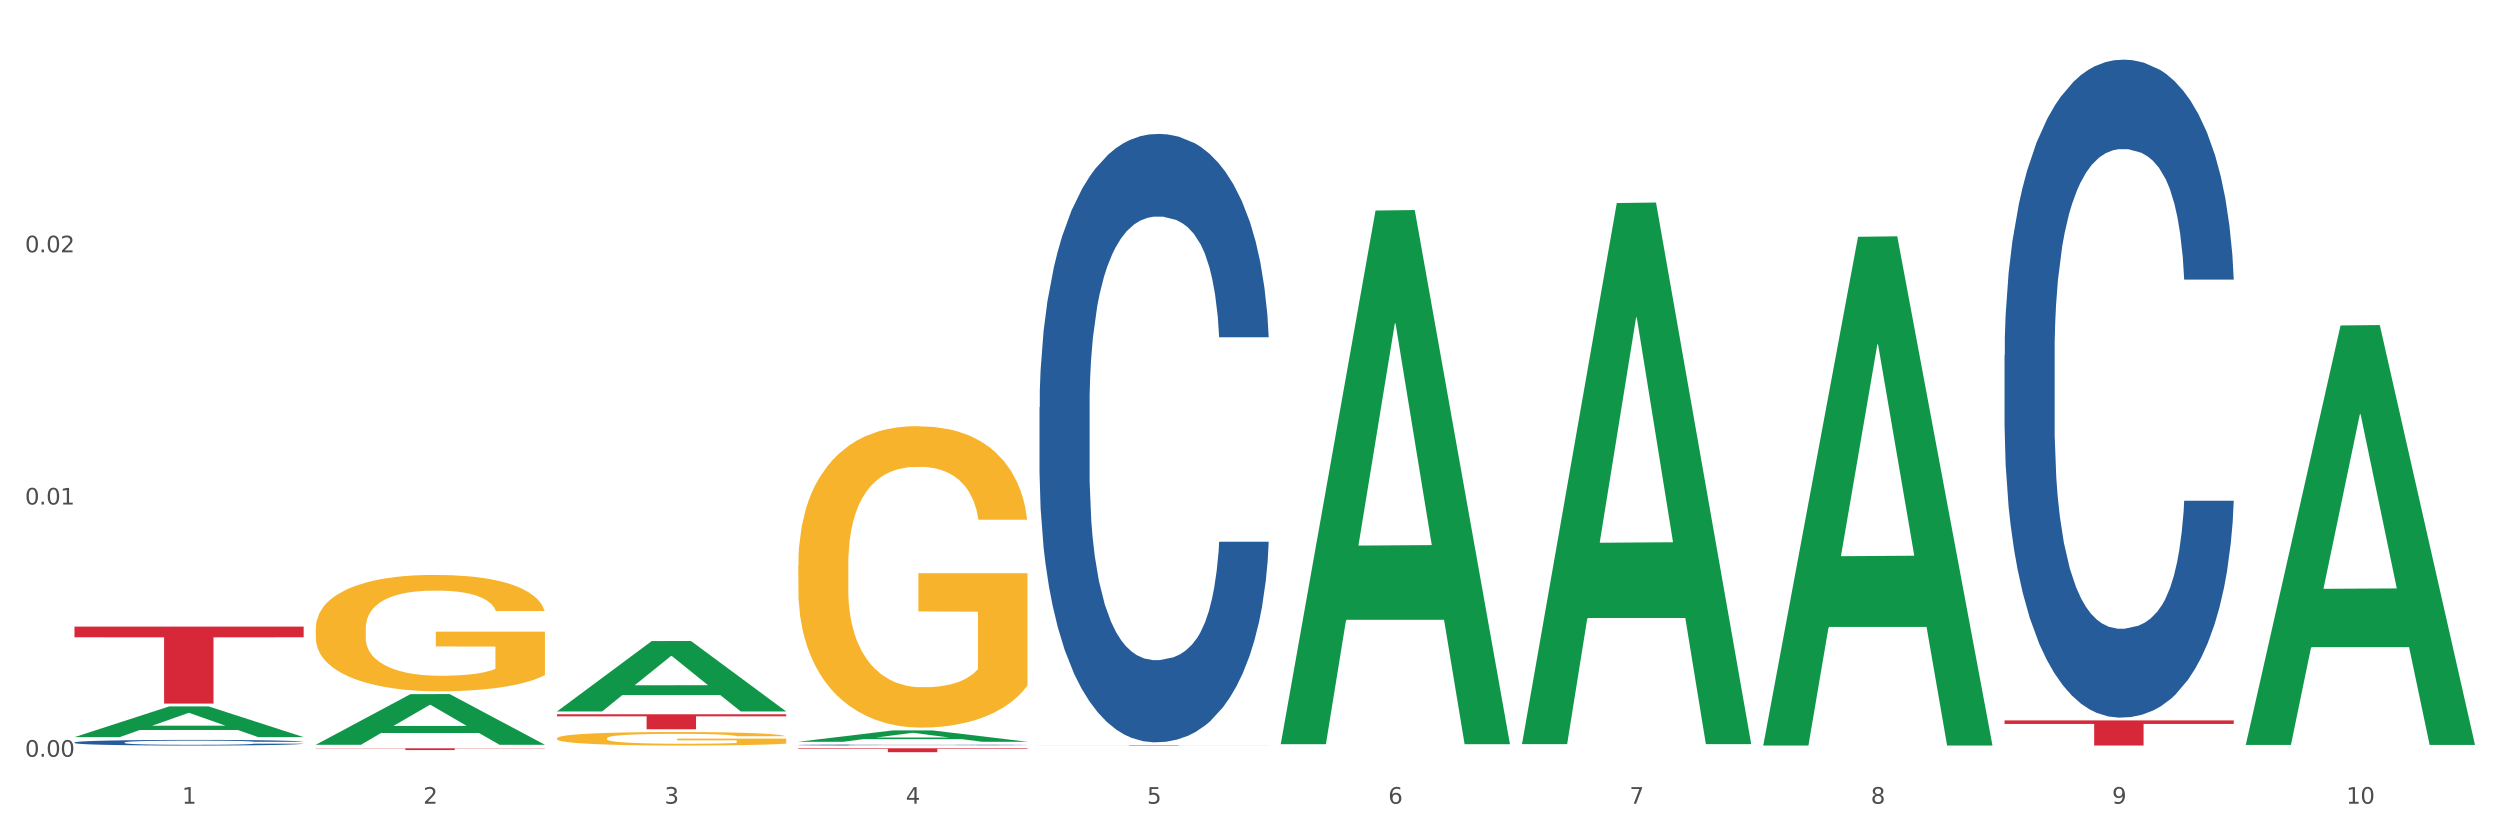 <?xml version="1.0" encoding="utf-8" standalone="no"?>
<!DOCTYPE svg PUBLIC "-//W3C//DTD SVG 1.1//EN"
  "http://www.w3.org/Graphics/SVG/1.1/DTD/svg11.dtd">
<svg xmlns:xlink="http://www.w3.org/1999/xlink" width="1080pt" height="360pt" viewBox="0 0 1080 360" xmlns="http://www.w3.org/2000/svg" version="1.1">
 <rect x="0" y="0" width="1080" height="360" fill="#333333" stroke="none"/>
 <defs>
  <style type="text/css">*{stroke-linejoin: round; stroke-linecap: butt}</style>
 </defs>
 <g id="figure_1">
  <g id="patch_1">
   <path d="M 0 360 
L 1080 360 
L 1080 0 
L 0 0 
z
" style="fill: #ffffff; stroke: #ffffff; stroke-linejoin: miter"/>
  </g>
  <g id="axes_1">
   <g id="matplotlib.axis_1">
    <g id="xtick_1">
     <g id="text_1">
      <!-- 1 -->
      <g style="fill: #4d4d4d" transform="translate(78.627 347.204) scale(0.096 -0.096)">
       <defs>
        <path id="DejaVuSans-31" d="M 794 531 
L 1825 531 
L 1825 4091 
L 703 3866 
L 703 4441 
L 1819 4666 
L 2450 4666 
L 2450 531 
L 3481 531 
L 3481 0 
L 794 0 
L 794 531 
z
" transform="scale(0.016)"/>
       </defs>
       <use xlink:href="#DejaVuSans-31"/>
      </g>
     </g>
    </g>
    <g id="xtick_2">
     <g id="text_2">
      <!-- 2 -->
      <g style="fill: #4d4d4d" transform="translate(182.851 347.204) scale(0.096 -0.096)">
       <defs>
        <path id="DejaVuSans-32" d="M 1228 531 
L 3431 531 
L 3431 0 
L 469 0 
L 469 531 
Q 828 903 1448 1529 
Q 2069 2156 2228 2338 
Q 2531 2678 2651 2914 
Q 2772 3150 2772 3378 
Q 2772 3750 2511 3984 
Q 2250 4219 1831 4219 
Q 1534 4219 1204 4116 
Q 875 4013 500 3803 
L 500 4441 
Q 881 4594 1212 4672 
Q 1544 4750 1819 4750 
Q 2544 4750 2975 4387 
Q 3406 4025 3406 3419 
Q 3406 3131 3298 2873 
Q 3191 2616 2906 2266 
Q 2828 2175 2409 1742 
Q 1991 1309 1228 531 
z
" transform="scale(0.016)"/>
       </defs>
       <use xlink:href="#DejaVuSans-32"/>
      </g>
     </g>
    </g>
    <g id="xtick_3">
     <g id="text_3">
      <!-- 3 -->
      <g style="fill: #4d4d4d" transform="translate(287.074 347.204) scale(0.096 -0.096)">
       <defs>
        <path id="DejaVuSans-33" d="M 2597 2516 
Q 3050 2419 3304 2112 
Q 3559 1806 3559 1356 
Q 3559 666 3084 287 
Q 2609 -91 1734 -91 
Q 1441 -91 1130 -33 
Q 819 25 488 141 
L 488 750 
Q 750 597 1062 519 
Q 1375 441 1716 441 
Q 2309 441 2620 675 
Q 2931 909 2931 1356 
Q 2931 1769 2642 2001 
Q 2353 2234 1838 2234 
L 1294 2234 
L 1294 2753 
L 1863 2753 
Q 2328 2753 2575 2939 
Q 2822 3125 2822 3475 
Q 2822 3834 2567 4026 
Q 2313 4219 1838 4219 
Q 1578 4219 1281 4162 
Q 984 4106 628 3988 
L 628 4550 
Q 988 4650 1302 4700 
Q 1616 4750 1894 4750 
Q 2613 4750 3031 4423 
Q 3450 4097 3450 3541 
Q 3450 3153 3228 2886 
Q 3006 2619 2597 2516 
z
" transform="scale(0.016)"/>
       </defs>
       <use xlink:href="#DejaVuSans-33"/>
      </g>
     </g>
    </g>
    <g id="xtick_4">
     <g id="text_4">
      <!-- 4 -->
      <g style="fill: #4d4d4d" transform="translate(391.298 347.204) scale(0.096 -0.096)">
       <defs>
        <path id="DejaVuSans-34" d="M 2419 4116 
L 825 1625 
L 2419 1625 
L 2419 4116 
z
M 2253 4666 
L 3047 4666 
L 3047 1625 
L 3713 1625 
L 3713 1100 
L 3047 1100 
L 3047 0 
L 2419 0 
L 2419 1100 
L 313 1100 
L 313 1709 
L 2253 4666 
z
" transform="scale(0.016)"/>
       </defs>
       <use xlink:href="#DejaVuSans-34"/>
      </g>
     </g>
    </g>
    <g id="xtick_5">
     <g id="text_5">
      <!-- 5 -->
      <g style="fill: #4d4d4d" transform="translate(495.522 347.204) scale(0.096 -0.096)">
       <defs>
        <path id="DejaVuSans-35" d="M 691 4666 
L 3169 4666 
L 3169 4134 
L 1269 4134 
L 1269 2991 
Q 1406 3038 1543 3061 
Q 1681 3084 1819 3084 
Q 2600 3084 3056 2656 
Q 3513 2228 3513 1497 
Q 3513 744 3044 326 
Q 2575 -91 1722 -91 
Q 1428 -91 1123 -41 
Q 819 9 494 109 
L 494 744 
Q 775 591 1075 516 
Q 1375 441 1709 441 
Q 2250 441 2565 725 
Q 2881 1009 2881 1497 
Q 2881 1984 2565 2268 
Q 2250 2553 1709 2553 
Q 1456 2553 1204 2497 
Q 953 2441 691 2322 
L 691 4666 
z
" transform="scale(0.016)"/>
       </defs>
       <use xlink:href="#DejaVuSans-35"/>
      </g>
     </g>
    </g>
    <g id="xtick_6">
     <g id="text_6">
      <!-- 6 -->
      <g style="fill: #4d4d4d" transform="translate(599.745 347.204) scale(0.096 -0.096)">
       <defs>
        <path id="DejaVuSans-36" d="M 2113 2584 
Q 1688 2584 1439 2293 
Q 1191 2003 1191 1497 
Q 1191 994 1439 701 
Q 1688 409 2113 409 
Q 2538 409 2786 701 
Q 3034 994 3034 1497 
Q 3034 2003 2786 2293 
Q 2538 2584 2113 2584 
z
M 3366 4563 
L 3366 3988 
Q 3128 4100 2886 4159 
Q 2644 4219 2406 4219 
Q 1781 4219 1451 3797 
Q 1122 3375 1075 2522 
Q 1259 2794 1537 2939 
Q 1816 3084 2150 3084 
Q 2853 3084 3261 2657 
Q 3669 2231 3669 1497 
Q 3669 778 3244 343 
Q 2819 -91 2113 -91 
Q 1303 -91 875 529 
Q 447 1150 447 2328 
Q 447 3434 972 4092 
Q 1497 4750 2381 4750 
Q 2619 4750 2861 4703 
Q 3103 4656 3366 4563 
z
" transform="scale(0.016)"/>
       </defs>
       <use xlink:href="#DejaVuSans-36"/>
      </g>
     </g>
    </g>
    <g id="xtick_7">
     <g id="text_7">
      <!-- 7 -->
      <g style="fill: #4d4d4d" transform="translate(703.969 347.204) scale(0.096 -0.096)">
       <defs>
        <path id="DejaVuSans-37" d="M 525 4666 
L 3525 4666 
L 3525 4397 
L 1831 0 
L 1172 0 
L 2766 4134 
L 525 4134 
L 525 4666 
z
" transform="scale(0.016)"/>
       </defs>
       <use xlink:href="#DejaVuSans-37"/>
      </g>
     </g>
    </g>
    <g id="xtick_8">
     <g id="text_8">
      <!-- 8 -->
      <g style="fill: #4d4d4d" transform="translate(808.193 347.204) scale(0.096 -0.096)">
       <defs>
        <path id="DejaVuSans-38" d="M 2034 2216 
Q 1584 2216 1326 1975 
Q 1069 1734 1069 1313 
Q 1069 891 1326 650 
Q 1584 409 2034 409 
Q 2484 409 2743 651 
Q 3003 894 3003 1313 
Q 3003 1734 2745 1975 
Q 2488 2216 2034 2216 
z
M 1403 2484 
Q 997 2584 770 2862 
Q 544 3141 544 3541 
Q 544 4100 942 4425 
Q 1341 4750 2034 4750 
Q 2731 4750 3128 4425 
Q 3525 4100 3525 3541 
Q 3525 3141 3298 2862 
Q 3072 2584 2669 2484 
Q 3125 2378 3379 2068 
Q 3634 1759 3634 1313 
Q 3634 634 3220 271 
Q 2806 -91 2034 -91 
Q 1263 -91 848 271 
Q 434 634 434 1313 
Q 434 1759 690 2068 
Q 947 2378 1403 2484 
z
M 1172 3481 
Q 1172 3119 1398 2916 
Q 1625 2713 2034 2713 
Q 2441 2713 2670 2916 
Q 2900 3119 2900 3481 
Q 2900 3844 2670 4047 
Q 2441 4250 2034 4250 
Q 1625 4250 1398 4047 
Q 1172 3844 1172 3481 
z
" transform="scale(0.016)"/>
       </defs>
       <use xlink:href="#DejaVuSans-38"/>
      </g>
     </g>
    </g>
    <g id="xtick_9">
     <g id="text_9">
      <!-- 9 -->
      <g style="fill: #4d4d4d" transform="translate(912.416 347.204) scale(0.096 -0.096)">
       <defs>
        <path id="DejaVuSans-39" d="M 703 97 
L 703 672 
Q 941 559 1184 500 
Q 1428 441 1663 441 
Q 2288 441 2617 861 
Q 2947 1281 2994 2138 
Q 2813 1869 2534 1725 
Q 2256 1581 1919 1581 
Q 1219 1581 811 2004 
Q 403 2428 403 3163 
Q 403 3881 828 4315 
Q 1253 4750 1959 4750 
Q 2769 4750 3195 4129 
Q 3622 3509 3622 2328 
Q 3622 1225 3098 567 
Q 2575 -91 1691 -91 
Q 1453 -91 1209 -44 
Q 966 3 703 97 
z
M 1959 2075 
Q 2384 2075 2632 2365 
Q 2881 2656 2881 3163 
Q 2881 3666 2632 3958 
Q 2384 4250 1959 4250 
Q 1534 4250 1286 3958 
Q 1038 3666 1038 3163 
Q 1038 2656 1286 2365 
Q 1534 2075 1959 2075 
z
" transform="scale(0.016)"/>
       </defs>
       <use xlink:href="#DejaVuSans-39"/>
      </g>
     </g>
    </g>
    <g id="xtick_10">
     <g id="text_10">
      <!-- 10 -->
      <g style="fill: #4d4d4d" transform="translate(1013.586 347.204) scale(0.096 -0.096)">
       <defs>
        <path id="DejaVuSans-30" d="M 2034 4250 
Q 1547 4250 1301 3770 
Q 1056 3291 1056 2328 
Q 1056 1369 1301 889 
Q 1547 409 2034 409 
Q 2525 409 2770 889 
Q 3016 1369 3016 2328 
Q 3016 3291 2770 3770 
Q 2525 4250 2034 4250 
z
M 2034 4750 
Q 2819 4750 3233 4129 
Q 3647 3509 3647 2328 
Q 3647 1150 3233 529 
Q 2819 -91 2034 -91 
Q 1250 -91 836 529 
Q 422 1150 422 2328 
Q 422 3509 836 4129 
Q 1250 4750 2034 4750 
z
" transform="scale(0.016)"/>
       </defs>
       <use xlink:href="#DejaVuSans-31"/>
       <use xlink:href="#DejaVuSans-30" transform="translate(63.623 0)"/>
      </g>
     </g>
    </g>
    <g id="xtick_11"/>
    <g id="xtick_12"/>
    <g id="xtick_13"/>
    <g id="xtick_14"/>
    <g id="xtick_15"/>
    <g id="xtick_16"/>
    <g id="xtick_17"/>
    <g id="xtick_18"/>
    <g id="xtick_19"/>
   </g>
   <g id="matplotlib.axis_2">
    <g id="ytick_1">
     <g id="text_11">
      <!-- 0.00 -->
      <g style="fill: #4d4d4d" transform="translate(10.8 326.912) scale(0.096 -0.096)">
       <defs>
        <path id="DejaVuSans-2e" d="M 684 794 
L 1344 794 
L 1344 0 
L 684 0 
L 684 794 
z
" transform="scale(0.016)"/>
       </defs>
       <use xlink:href="#DejaVuSans-30"/>
       <use xlink:href="#DejaVuSans-2e" transform="translate(63.623 0)"/>
       <use xlink:href="#DejaVuSans-30" transform="translate(95.41 0)"/>
       <use xlink:href="#DejaVuSans-30" transform="translate(159.033 0)"/>
      </g>
     </g>
    </g>
    <g id="ytick_2">
     <g id="text_12">
      <!-- 0.01 -->
      <g style="fill: #4d4d4d" transform="translate(10.8 217.956) scale(0.096 -0.096)">
       <use xlink:href="#DejaVuSans-30"/>
       <use xlink:href="#DejaVuSans-2e" transform="translate(63.623 0)"/>
       <use xlink:href="#DejaVuSans-30" transform="translate(95.41 0)"/>
       <use xlink:href="#DejaVuSans-31" transform="translate(159.033 0)"/>
      </g>
     </g>
    </g>
    <g id="ytick_3">
     <g id="text_13">
      <!-- 0.02 -->
      <g style="fill: #4d4d4d" transform="translate(10.8 109) scale(0.096 -0.096)">
       <use xlink:href="#DejaVuSans-30"/>
       <use xlink:href="#DejaVuSans-2e" transform="translate(63.623 0)"/>
       <use xlink:href="#DejaVuSans-30" transform="translate(95.41 0)"/>
       <use xlink:href="#DejaVuSans-32" transform="translate(159.033 0)"/>
      </g>
     </g>
    </g>
    <g id="ytick_4"/>
    <g id="ytick_5"/>
    <g id="ytick_6"/>
   </g>
   <g id="PolyCollection_1">
    <path d="M 32.175 318.422 
L 32.277 318.41 
L 73.107 305.164 
L 90.051 305.152 
L 131.187 318.447 
L 111.589 318.447 
L 102.709 315.351 
L 60.552 315.351 
L 60.246 315.401 
L 51.671 318.447 
L 32.175 318.447 
L 32.175 318.422 
L 65.86 313.504 
L 97.401 313.491 
L 81.783 307.986 
L 81.579 307.961 
L 81.375 307.998 
L 65.758 313.491 
L 65.86 313.504 
L 32.175 318.422 
z
" clip-path="url(#p910b089833)" style="fill: #109648"/>
    <path d="M 344.846 323.265 
L 443.858 323.265 
L 443.858 323.499 
L 404.91 323.5 
L 404.91 324.95 
L 383.559 324.95 
L 383.559 323.5 
L 344.846 323.499 
L 344.846 323.266 
L 344.846 323.265 
z
" clip-path="url(#p910b089833)" style="fill: #d62839"/>
    <path d="M 240.622 308.549 
L 339.635 308.549 
L 339.635 309.452 
L 300.687 309.458 
L 300.687 315.048 
L 279.336 315.048 
L 279.336 309.458 
L 240.622 309.452 
L 240.622 308.555 
L 240.622 308.549 
z
" clip-path="url(#p910b089833)" style="fill: #d62839"/>
    <path d="M 136.399 323.265 
L 235.411 323.265 
L 235.411 323.371 
L 196.463 323.371 
L 196.463 324.027 
L 175.112 324.027 
L 175.112 323.371 
L 136.399 323.371 
L 136.399 323.265 
L 136.399 323.265 
z
" clip-path="url(#p910b089833)" style="fill: #d62839"/>
    <path d="M 32.175 270.678 
L 131.187 270.678 
L 131.187 275.304 
L 92.239 275.335 
L 92.239 303.962 
L 70.888 303.962 
L 70.888 275.335 
L 32.175 275.304 
L 32.175 270.709 
L 32.175 270.678 
z
" clip-path="url(#p910b089833)" style="fill: #d62839"/>
    <path d="M 344.846 244.279 
L 344.963 244.16 
L 344.963 239.878 
L 345.197 236.191 
L 346.366 227.271 
L 348.119 219.897 
L 349.405 215.972 
L 350.691 212.76 
L 352.21 209.549 
L 354.081 206.219 
L 357.471 201.342 
L 359.575 198.845 
L 362.147 196.228 
L 366.823 192.422 
L 370.213 190.281 
L 373.72 188.497 
L 379.448 186.356 
L 383.188 185.405 
L 387.163 184.691 
L 391.956 184.215 
L 395.579 184.096 
L 403.529 184.453 
L 410.309 185.523 
L 413.582 186.356 
L 417.79 187.783 
L 420.011 188.735 
L 423.635 190.638 
L 427.376 193.136 
L 429.947 195.276 
L 433.805 199.32 
L 436.728 203.364 
L 439.416 208.36 
L 440.819 211.809 
L 441.871 215.02 
L 442.806 218.707 
L 443.741 224.535 
L 422.7 224.535 
L 421.882 220.372 
L 420.596 216.447 
L 418.725 212.641 
L 417.089 210.263 
L 414.283 207.289 
L 411.711 205.386 
L 409.023 203.959 
L 405.75 202.77 
L 403.178 202.175 
L 399.554 201.699 
L 392.423 201.818 
L 387.63 202.77 
L 384.357 203.959 
L 382.253 205.029 
L 380.383 206.219 
L 378.279 207.884 
L 375.824 210.382 
L 374.07 212.641 
L 372.317 215.496 
L 370.914 218.35 
L 369.628 221.681 
L 368.576 225.249 
L 367.758 228.936 
L 367.056 233.456 
L 366.472 240.949 
L 366.472 257.243 
L 366.706 260.93 
L 367.29 265.807 
L 367.992 269.494 
L 369.161 273.895 
L 370.213 276.868 
L 372.2 281.15 
L 374.421 284.718 
L 376.174 286.978 
L 377.928 288.881 
L 380.967 291.498 
L 384.357 293.639 
L 387.28 294.947 
L 391.254 296.136 
L 393.943 296.612 
L 396.281 296.85 
L 402.009 296.85 
L 406.1 296.493 
L 410.659 295.661 
L 414.166 294.59 
L 417.089 293.282 
L 420.362 291.141 
L 422.466 289.119 
L 422.466 264.261 
L 396.748 264.142 
L 396.748 247.609 
L 443.858 247.609 
L 443.858 296.136 
L 441.871 298.634 
L 439.65 300.894 
L 437.312 302.916 
L 433.805 305.413 
L 429.597 307.792 
L 425.856 309.457 
L 421.882 310.885 
L 417.206 312.193 
L 411.127 313.382 
L 407.386 313.858 
L 402.71 314.215 
L 397.216 314.334 
L 392.423 314.096 
L 387.747 313.501 
L 382.838 312.431 
L 378.045 310.885 
L 374.421 309.338 
L 370.797 307.435 
L 366.94 304.938 
L 363.9 302.559 
L 361.562 300.418 
L 358.99 297.682 
L 356.185 294.114 
L 354.081 290.903 
L 352.21 287.573 
L 350.223 283.291 
L 348.82 279.604 
L 347.418 274.965 
L 346.599 271.516 
L 345.664 266.164 
L 344.963 258.671 
L 344.846 244.279 
z
" clip-path="url(#p910b089833)" style="fill: #f7b32b"/>
    <path d="M 240.622 318.935 
L 240.739 318.93 
L 240.739 318.738 
L 240.973 318.572 
L 242.142 318.173 
L 243.895 317.842 
L 245.181 317.666 
L 246.467 317.522 
L 247.987 317.378 
L 249.857 317.229 
L 253.247 317.011 
L 255.351 316.899 
L 257.923 316.781 
L 262.599 316.611 
L 265.989 316.515 
L 269.496 316.435 
L 275.224 316.339 
L 278.965 316.296 
L 282.939 316.264 
L 287.732 316.243 
L 291.356 316.238 
L 299.305 316.254 
L 306.085 316.302 
L 309.358 316.339 
L 313.566 316.403 
L 315.788 316.446 
L 319.411 316.531 
L 323.152 316.643 
L 325.724 316.739 
L 329.581 316.92 
L 332.504 317.101 
L 335.193 317.325 
L 336.595 317.48 
L 337.647 317.624 
L 338.583 317.789 
L 339.518 318.05 
L 318.476 318.05 
L 317.658 317.863 
L 316.372 317.688 
L 314.502 317.517 
L 312.865 317.41 
L 310.06 317.277 
L 307.488 317.192 
L 304.799 317.128 
L 301.526 317.075 
L 298.954 317.048 
L 295.33 317.027 
L 288.2 317.032 
L 283.407 317.075 
L 280.134 317.128 
L 278.03 317.176 
L 276.159 317.229 
L 274.055 317.304 
L 271.6 317.416 
L 269.847 317.517 
L 268.093 317.645 
L 266.69 317.773 
L 265.405 317.922 
L 264.352 318.082 
L 263.534 318.247 
L 262.833 318.45 
L 262.248 318.786 
L 262.248 319.516 
L 262.482 319.681 
L 263.067 319.9 
L 263.768 320.065 
L 264.937 320.262 
L 265.989 320.395 
L 267.976 320.587 
L 270.197 320.747 
L 271.951 320.849 
L 273.704 320.934 
L 276.744 321.051 
L 280.134 321.147 
L 283.056 321.206 
L 287.031 321.259 
L 289.719 321.28 
L 292.057 321.291 
L 297.785 321.291 
L 301.877 321.275 
L 306.436 321.238 
L 309.943 321.19 
L 312.865 321.131 
L 316.138 321.035 
L 318.242 320.945 
L 318.242 319.83 
L 292.525 319.825 
L 292.525 319.084 
L 339.635 319.084 
L 339.635 321.259 
L 337.647 321.371 
L 335.426 321.472 
L 333.088 321.563 
L 329.581 321.675 
L 325.373 321.781 
L 321.632 321.856 
L 317.658 321.92 
L 312.982 321.979 
L 306.903 322.032 
L 303.163 322.053 
L 298.487 322.069 
L 292.992 322.075 
L 288.2 322.064 
L 283.524 322.037 
L 278.614 321.989 
L 273.821 321.92 
L 270.197 321.851 
L 266.574 321.765 
L 262.716 321.653 
L 259.677 321.547 
L 257.339 321.451 
L 254.767 321.328 
L 251.961 321.168 
L 249.857 321.024 
L 247.987 320.875 
L 246 320.683 
L 244.597 320.518 
L 243.194 320.31 
L 242.376 320.156 
L 241.441 319.916 
L 240.739 319.58 
L 240.622 318.935 
z
" clip-path="url(#p910b089833)" style="fill: #f7b32b"/>
    <path d="M 136.399 271.602 
L 136.516 271.556 
L 136.516 269.903 
L 136.749 268.479 
L 137.918 265.034 
L 139.672 262.187 
L 140.958 260.671 
L 142.244 259.431 
L 143.763 258.191 
L 145.634 256.905 
L 149.024 255.022 
L 151.128 254.057 
L 153.699 253.047 
L 158.375 251.577 
L 161.765 250.75 
L 165.272 250.062 
L 171 249.235 
L 174.741 248.867 
L 178.716 248.592 
L 183.508 248.408 
L 187.132 248.362 
L 195.081 248.5 
L 201.861 248.913 
L 205.135 249.235 
L 209.343 249.786 
L 211.564 250.153 
L 215.188 250.888 
L 218.928 251.853 
L 221.5 252.679 
L 225.358 254.241 
L 228.28 255.803 
L 230.969 257.732 
L 232.372 259.064 
L 233.424 260.304 
L 234.359 261.727 
L 235.294 263.978 
L 214.253 263.978 
L 213.434 262.37 
L 212.148 260.855 
L 210.278 259.385 
L 208.641 258.467 
L 205.836 257.318 
L 203.264 256.583 
L 200.576 256.032 
L 197.302 255.573 
L 194.731 255.343 
L 191.107 255.16 
L 183.976 255.206 
L 179.183 255.573 
L 175.91 256.032 
L 173.806 256.446 
L 171.936 256.905 
L 169.831 257.548 
L 167.377 258.512 
L 165.623 259.385 
L 163.87 260.487 
L 162.467 261.59 
L 161.181 262.876 
L 160.129 264.254 
L 159.311 265.677 
L 158.609 267.423 
L 158.025 270.316 
L 158.025 276.608 
L 158.259 278.032 
L 158.843 279.915 
L 159.544 281.339 
L 160.713 283.038 
L 161.765 284.187 
L 163.753 285.84 
L 165.974 287.218 
L 167.727 288.091 
L 169.481 288.825 
L 172.52 289.836 
L 175.91 290.663 
L 178.833 291.168 
L 182.807 291.627 
L 185.496 291.811 
L 187.834 291.903 
L 193.562 291.903 
L 197.653 291.765 
L 202.212 291.443 
L 205.719 291.03 
L 208.641 290.525 
L 211.915 289.698 
L 214.019 288.917 
L 214.019 279.318 
L 188.301 279.272 
L 188.301 272.888 
L 235.411 272.888 
L 235.411 291.627 
L 233.424 292.592 
L 231.203 293.464 
L 228.865 294.245 
L 225.358 295.21 
L 221.15 296.128 
L 217.409 296.771 
L 213.434 297.322 
L 208.758 297.828 
L 202.68 298.287 
L 198.939 298.471 
L 194.263 298.608 
L 188.769 298.654 
L 183.976 298.562 
L 179.3 298.333 
L 174.39 297.919 
L 169.598 297.322 
L 165.974 296.725 
L 162.35 295.99 
L 158.492 295.026 
L 155.453 294.107 
L 153.115 293.281 
L 150.543 292.224 
L 147.738 290.846 
L 145.634 289.606 
L 143.763 288.32 
L 141.776 286.667 
L 140.373 285.243 
L 138.97 283.452 
L 138.152 282.12 
L 137.217 280.053 
L 136.516 277.16 
L 136.399 271.602 
z
" clip-path="url(#p910b089833)" style="fill: #f7b32b"/>
    <path d="M 32.175 320.732 
L 32.292 320.73 
L 32.292 320.668 
L 32.643 320.583 
L 33.931 320.427 
L 35.569 320.309 
L 38.378 320.171 
L 39.899 320.113 
L 41.889 320.049 
L 45.985 319.944 
L 50.667 319.855 
L 53.944 319.806 
L 56.401 319.775 
L 61.902 319.719 
L 65.062 319.695 
L 68.339 319.675 
L 71.148 319.662 
L 75.829 319.646 
L 79.575 319.639 
L 83.905 319.637 
L 87.533 319.639 
L 92.331 319.648 
L 99.354 319.675 
L 102.045 319.691 
L 105.674 319.717 
L 109.419 319.753 
L 112.462 319.788 
L 115.973 319.84 
L 119.601 319.906 
L 123.112 319.991 
L 125.57 320.069 
L 127.559 320.151 
L 129.315 320.251 
L 130.602 320.361 
L 131.187 320.452 
L 109.77 320.452 
L 109.185 320.369 
L 108.014 320.28 
L 106.844 320.22 
L 105.557 320.171 
L 103.567 320.116 
L 101.811 320.08 
L 98.886 320.038 
L 96.194 320.011 
L 93.97 319.995 
L 91.278 319.982 
L 85.543 319.969 
L 81.447 319.969 
L 78.872 319.973 
L 75.712 319.984 
L 73.021 320 
L 69.861 320.027 
L 67.403 320.056 
L 64.945 320.093 
L 63.541 320.12 
L 61.434 320.169 
L 60.03 320.209 
L 58.157 320.278 
L 57.104 320.327 
L 55.231 320.454 
L 54.412 320.548 
L 54.061 320.612 
L 53.827 320.683 
L 53.827 321.031 
L 54.529 321.186 
L 55.114 321.253 
L 56.05 321.329 
L 57.806 321.427 
L 60.381 321.523 
L 63.072 321.592 
L 65.296 321.634 
L 67.403 321.665 
L 69.509 321.69 
L 72.084 321.712 
L 74.191 321.725 
L 77.351 321.738 
L 81.096 321.745 
L 84.022 321.745 
L 89.991 321.734 
L 92.683 321.723 
L 95.257 321.707 
L 98.066 321.683 
L 100.29 321.656 
L 101.577 321.636 
L 103.684 321.594 
L 105.322 321.549 
L 106.727 321.498 
L 107.663 321.454 
L 108.717 321.387 
L 109.536 321.311 
L 109.77 321.271 
L 131.187 321.271 
L 130.719 321.351 
L 129.9 321.429 
L 128.262 321.534 
L 126.974 321.594 
L 124.985 321.667 
L 122.878 321.73 
L 119.952 321.799 
L 117.26 321.85 
L 114.451 321.894 
L 111.408 321.934 
L 105.908 321.99 
L 103.918 322.006 
L 99.705 322.032 
L 96.428 322.048 
L 91.629 322.063 
L 86.714 322.072 
L 81.564 322.075 
L 77 322.07 
L 71.967 322.057 
L 68.807 322.043 
L 65.296 322.023 
L 61.2 321.992 
L 57.338 321.954 
L 53.71 321.91 
L 50.316 321.859 
L 47.156 321.801 
L 43.059 321.705 
L 40.016 321.612 
L 37.793 321.525 
L 36.271 321.451 
L 34.75 321.358 
L 33.931 321.293 
L 32.643 321.137 
L 32.175 320.993 
L 32.175 320.732 
z
" clip-path="url(#p910b089833)" style="fill: #255c99"/>
    <path d="M 344.846 321.833 
L 344.963 321.832 
L 344.963 321.821 
L 345.314 321.806 
L 346.601 321.778 
L 348.24 321.757 
L 351.049 321.732 
L 352.57 321.721 
L 354.56 321.71 
L 358.656 321.691 
L 363.338 321.675 
L 366.615 321.666 
L 369.072 321.66 
L 374.573 321.65 
L 377.733 321.646 
L 381.01 321.642 
L 383.819 321.64 
L 388.5 321.637 
L 392.245 321.636 
L 396.576 321.635 
L 400.204 321.636 
L 405.002 321.638 
L 412.025 321.642 
L 414.716 321.645 
L 418.344 321.65 
L 422.09 321.656 
L 425.133 321.663 
L 428.644 321.672 
L 432.272 321.684 
L 435.783 321.699 
L 438.241 321.713 
L 440.23 321.728 
L 441.986 321.746 
L 443.273 321.766 
L 443.858 321.782 
L 422.441 321.782 
L 421.856 321.767 
L 420.685 321.751 
L 419.515 321.741 
L 418.227 321.732 
L 416.238 321.722 
L 414.482 321.715 
L 411.556 321.708 
L 408.865 321.703 
L 406.641 321.7 
L 403.949 321.698 
L 398.214 321.695 
L 394.118 321.695 
L 391.543 321.696 
L 388.383 321.698 
L 385.691 321.701 
L 382.531 321.706 
L 380.074 321.711 
L 377.616 321.718 
L 376.211 321.723 
L 374.105 321.731 
L 372.7 321.739 
L 370.828 321.751 
L 369.775 321.76 
L 367.902 321.783 
L 367.083 321.8 
L 366.732 321.811 
L 366.498 321.824 
L 366.498 321.887 
L 367.2 321.915 
L 367.785 321.927 
L 368.721 321.94 
L 370.477 321.958 
L 373.052 321.975 
L 375.743 321.988 
L 377.967 321.995 
L 380.074 322.001 
L 382.18 322.005 
L 384.755 322.009 
L 386.862 322.012 
L 390.022 322.014 
L 393.767 322.015 
L 396.693 322.015 
L 402.662 322.013 
L 405.353 322.011 
L 407.928 322.008 
L 410.737 322.004 
L 412.961 321.999 
L 414.248 321.996 
L 416.355 321.988 
L 417.993 321.98 
L 419.398 321.971 
L 420.334 321.963 
L 421.387 321.951 
L 422.207 321.937 
L 422.441 321.93 
L 443.858 321.93 
L 443.39 321.944 
L 442.571 321.958 
L 440.932 321.977 
L 439.645 321.988 
L 437.655 322.001 
L 435.549 322.012 
L 432.623 322.025 
L 429.931 322.034 
L 427.122 322.042 
L 424.079 322.049 
L 418.579 322.059 
L 416.589 322.062 
L 412.376 322.067 
L 409.099 322.07 
L 404.3 322.073 
L 399.385 322.074 
L 394.235 322.075 
L 389.671 322.074 
L 384.638 322.071 
L 381.478 322.069 
L 377.967 322.065 
L 373.871 322.06 
L 370.009 322.053 
L 366.38 322.045 
L 362.986 322.036 
L 359.826 322.025 
L 355.73 322.008 
L 352.687 321.991 
L 350.464 321.976 
L 348.942 321.962 
L 347.421 321.945 
L 346.601 321.934 
L 345.314 321.906 
L 344.846 321.88 
L 344.846 321.833 
z
" clip-path="url(#p910b089833)" style="fill: #255c99"/>
    <path d="M 449.069 321.886 
L 548.082 321.886 
L 548.082 321.912 
L 509.134 321.912 
L 509.134 322.075 
L 487.783 322.075 
L 487.783 321.912 
L 449.069 321.912 
L 449.069 321.886 
L 449.069 321.886 
z
" clip-path="url(#p910b089833)" style="fill: #d62839"/>
    <path d="M 865.964 153.488 
L 866.081 153.228 
L 866.081 145.959 
L 866.432 136.094 
L 867.719 117.921 
L 869.358 104.162 
L 872.167 88.066 
L 873.688 81.316 
L 875.678 73.787 
L 879.774 61.586 
L 884.456 51.201 
L 887.733 45.49 
L 890.19 41.855 
L 895.691 35.365 
L 898.851 32.509 
L 902.128 30.173 
L 904.937 28.615 
L 909.618 26.798 
L 913.364 26.019 
L 917.694 25.759 
L 921.322 26.019 
L 926.12 27.058 
L 933.143 30.173 
L 935.834 31.99 
L 939.463 35.105 
L 943.208 39.259 
L 946.251 43.413 
L 949.762 49.384 
L 953.39 57.172 
L 956.901 67.038 
L 959.359 76.124 
L 961.348 85.73 
L 963.104 97.412 
L 964.391 110.133 
L 964.976 120.777 
L 943.559 120.777 
L 942.974 111.171 
L 941.803 100.787 
L 940.633 93.778 
L 939.346 88.066 
L 937.356 81.576 
L 935.6 77.422 
L 932.674 72.489 
L 929.983 69.374 
L 927.759 67.557 
L 925.067 65.999 
L 919.332 64.441 
L 915.236 64.441 
L 912.661 64.961 
L 909.501 66.259 
L 906.81 68.076 
L 903.65 71.191 
L 901.192 74.566 
L 898.734 78.98 
L 897.33 82.095 
L 895.223 87.806 
L 893.819 92.479 
L 891.946 100.527 
L 890.893 106.239 
L 889.02 121.037 
L 888.201 131.94 
L 887.85 139.469 
L 887.616 147.777 
L 887.616 188.276 
L 888.318 206.449 
L 888.903 214.237 
L 889.839 223.064 
L 891.595 234.486 
L 894.17 245.65 
L 896.861 253.698 
L 899.085 258.63 
L 901.192 262.265 
L 903.298 265.121 
L 905.873 267.717 
L 907.98 269.274 
L 911.14 270.832 
L 914.885 271.611 
L 917.811 271.611 
L 923.78 270.313 
L 926.472 269.015 
L 929.046 267.197 
L 931.855 264.342 
L 934.079 261.226 
L 935.366 258.89 
L 937.473 253.957 
L 939.111 248.765 
L 940.516 242.794 
L 941.452 237.602 
L 942.505 229.814 
L 943.325 220.987 
L 943.559 216.314 
L 964.976 216.314 
L 964.508 225.66 
L 963.689 234.746 
L 962.05 246.948 
L 960.763 253.957 
L 958.773 262.524 
L 956.667 269.794 
L 953.741 277.841 
L 951.049 283.813 
L 948.24 289.005 
L 945.197 293.678 
L 939.697 300.168 
L 937.707 301.985 
L 933.494 305.101 
L 930.217 306.918 
L 925.418 308.735 
L 920.503 309.774 
L 915.353 310.033 
L 910.789 309.514 
L 905.756 307.956 
L 902.596 306.399 
L 899.085 304.062 
L 894.989 300.428 
L 891.127 296.014 
L 887.499 290.822 
L 884.105 284.851 
L 880.945 278.101 
L 876.848 266.938 
L 873.805 256.034 
L 871.582 245.909 
L 870.06 237.342 
L 868.539 226.439 
L 867.719 218.91 
L 866.432 200.737 
L 865.964 183.862 
L 865.964 153.488 
z
" clip-path="url(#p910b089833)" style="fill: #255c99"/>
    <path d="M 449.069 175.944 
L 449.187 175.704 
L 449.187 168.983 
L 449.538 159.861 
L 450.825 143.057 
L 452.464 130.335 
L 455.272 115.451 
L 456.794 109.21 
L 458.783 102.248 
L 462.88 90.966 
L 467.561 81.364 
L 470.838 76.083 
L 473.296 72.722 
L 478.797 66.721 
L 481.957 64.08 
L 485.234 61.92 
L 488.042 60.479 
L 492.724 58.799 
L 496.469 58.079 
L 500.799 57.839 
L 504.427 58.079 
L 509.226 59.039 
L 516.248 61.92 
L 518.94 63.6 
L 522.568 66.481 
L 526.313 70.321 
L 529.356 74.162 
L 532.867 79.684 
L 536.495 86.885 
L 540.006 96.007 
L 542.464 104.409 
L 544.454 113.291 
L 546.209 124.093 
L 547.497 135.856 
L 548.082 145.698 
L 526.664 145.698 
L 526.079 136.816 
L 524.909 127.214 
L 523.738 120.732 
L 522.451 115.451 
L 520.461 109.45 
L 518.706 105.609 
L 515.78 101.048 
L 513.088 98.168 
L 510.864 96.487 
L 508.173 95.047 
L 502.438 93.607 
L 498.342 93.607 
L 495.767 94.087 
L 492.607 95.287 
L 489.915 96.967 
L 486.755 99.848 
L 484.297 102.969 
L 481.84 107.049 
L 480.435 109.93 
L 478.328 115.211 
L 476.924 119.532 
L 475.051 126.974 
L 473.998 132.255 
L 472.126 145.938 
L 471.306 156.02 
L 470.955 162.982 
L 470.721 170.663 
L 470.721 208.111 
L 471.423 224.915 
L 472.009 232.117 
L 472.945 240.278 
L 474.7 250.841 
L 477.275 261.163 
L 479.967 268.605 
L 482.191 273.166 
L 484.297 276.526 
L 486.404 279.167 
L 488.979 281.567 
L 491.085 283.008 
L 494.245 284.448 
L 497.991 285.168 
L 500.916 285.168 
L 506.885 283.968 
L 509.577 282.768 
L 512.152 281.087 
L 514.961 278.447 
L 517.184 275.566 
L 518.472 273.406 
L 520.578 268.845 
L 522.217 264.044 
L 523.621 258.522 
L 524.558 253.721 
L 525.611 246.52 
L 526.43 238.358 
L 526.664 234.037 
L 548.082 234.037 
L 547.614 242.679 
L 546.795 251.081 
L 545.156 262.363 
L 543.869 268.845 
L 541.879 276.766 
L 539.772 283.488 
L 536.846 290.93 
L 534.155 296.451 
L 531.346 301.252 
L 528.303 305.573 
L 522.802 311.574 
L 520.813 313.254 
L 516.599 316.135 
L 513.322 317.815 
L 508.524 319.496 
L 503.608 320.456 
L 498.459 320.696 
L 493.894 320.216 
L 488.862 318.776 
L 485.702 317.335 
L 482.191 315.175 
L 478.094 311.814 
L 474.232 307.733 
L 470.604 302.932 
L 467.21 297.411 
L 464.05 291.17 
L 459.954 280.847 
L 456.911 270.765 
L 454.687 261.403 
L 453.166 253.481 
L 451.644 243.399 
L 450.825 236.438 
L 449.538 219.634 
L 449.069 204.031 
L 449.069 175.944 
z
" clip-path="url(#p910b089833)" style="fill: #255c99"/>
    <path d="M 970.188 321.467 
L 970.29 321.297 
L 1011.12 140.593 
L 1028.064 140.423 
L 1069.2 321.808 
L 1049.602 321.808 
L 1040.721 279.57 
L 998.564 279.57 
L 998.258 280.251 
L 989.684 321.808 
L 970.188 321.808 
L 970.188 321.467 
L 1003.872 254.364 
L 1035.413 254.193 
L 1019.796 179.085 
L 1019.592 178.744 
L 1019.388 179.255 
L 1003.77 254.193 
L 1003.872 254.364 
L 970.188 321.467 
z
" clip-path="url(#p910b089833)" style="fill: #109648"/>
    <path d="M 761.74 321.661 
L 761.842 321.455 
L 802.672 102.291 
L 819.617 102.085 
L 860.753 322.075 
L 841.154 322.075 
L 832.274 270.847 
L 790.117 270.847 
L 789.811 271.673 
L 781.237 322.075 
L 761.74 322.075 
L 761.74 321.661 
L 795.425 240.276 
L 826.966 240.069 
L 811.349 148.975 
L 811.144 148.561 
L 810.94 149.181 
L 795.323 240.069 
L 795.425 240.276 
L 761.74 321.661 
z
" clip-path="url(#p910b089833)" style="fill: #109648"/>
    <path d="M 657.517 321.016 
L 657.619 320.796 
L 698.449 87.712 
L 715.393 87.493 
L 756.529 321.455 
L 736.931 321.455 
L 728.05 266.974 
L 685.893 266.974 
L 685.587 267.852 
L 677.013 321.455 
L 657.517 321.455 
L 657.517 321.016 
L 691.201 234.461 
L 722.742 234.241 
L 707.125 137.361 
L 706.921 136.921 
L 706.717 137.581 
L 691.099 234.241 
L 691.201 234.461 
L 657.517 321.016 
z
" clip-path="url(#p910b089833)" style="fill: #109648"/>
    <path d="M 553.293 321.063 
L 553.395 320.846 
L 594.225 90.953 
L 611.169 90.736 
L 652.306 321.496 
L 632.707 321.496 
L 623.827 267.76 
L 581.67 267.76 
L 581.364 268.627 
L 572.789 321.496 
L 553.293 321.496 
L 553.293 321.063 
L 586.978 235.692 
L 618.519 235.476 
L 602.901 139.921 
L 602.697 139.488 
L 602.493 140.138 
L 586.876 235.476 
L 586.978 235.692 
L 553.293 321.063 
z
" clip-path="url(#p910b089833)" style="fill: #109648"/>
    <path d="M 344.846 320.436 
L 344.948 320.432 
L 385.778 315.529 
L 402.722 315.524 
L 443.858 320.445 
L 424.26 320.445 
L 415.379 319.299 
L 373.223 319.299 
L 372.916 319.318 
L 364.342 320.445 
L 344.846 320.445 
L 344.846 320.436 
L 378.53 318.615 
L 410.072 318.611 
L 394.454 316.573 
L 394.25 316.564 
L 394.046 316.578 
L 378.428 318.611 
L 378.53 318.615 
L 344.846 320.436 
z
" clip-path="url(#p910b089833)" style="fill: #109648"/>
    <path d="M 240.622 307.302 
L 240.724 307.273 
L 281.554 276.937 
L 298.499 276.908 
L 339.635 307.359 
L 320.036 307.359 
L 311.156 300.268 
L 268.999 300.268 
L 268.693 300.382 
L 260.118 307.359 
L 240.622 307.359 
L 240.622 307.302 
L 274.307 296.036 
L 305.848 296.008 
L 290.231 283.399 
L 290.026 283.341 
L 289.822 283.427 
L 274.205 296.008 
L 274.307 296.036 
L 240.622 307.302 
z
" clip-path="url(#p910b089833)" style="fill: #109648"/>
    <path d="M 136.399 321.714 
L 136.501 321.693 
L 177.331 299.865 
L 194.275 299.844 
L 235.411 321.755 
L 215.813 321.755 
L 206.932 316.653 
L 164.775 316.653 
L 164.469 316.735 
L 155.895 321.755 
L 136.399 321.755 
L 136.399 321.714 
L 170.083 313.608 
L 201.624 313.587 
L 186.007 304.514 
L 185.803 304.473 
L 185.599 304.535 
L 169.981 313.587 
L 170.083 313.608 
L 136.399 321.714 
z
" clip-path="url(#p910b089833)" style="fill: #109648"/>
    <path d="M 865.964 311.223 
L 964.976 311.223 
L 964.976 312.731 
L 926.028 312.741 
L 926.028 322.075 
L 904.677 322.075 
L 904.677 312.741 
L 865.964 312.731 
L 865.964 311.233 
L 865.964 311.223 
z
" clip-path="url(#p910b089833)" style="fill: #d62839"/>
   </g>
  </g>
 </g>
 <defs>
  <clipPath id="p910b089833">
   <rect x="32.175" y="10.8" width="1037.025" height="329.109"/>
  </clipPath>
 </defs>
</svg>
